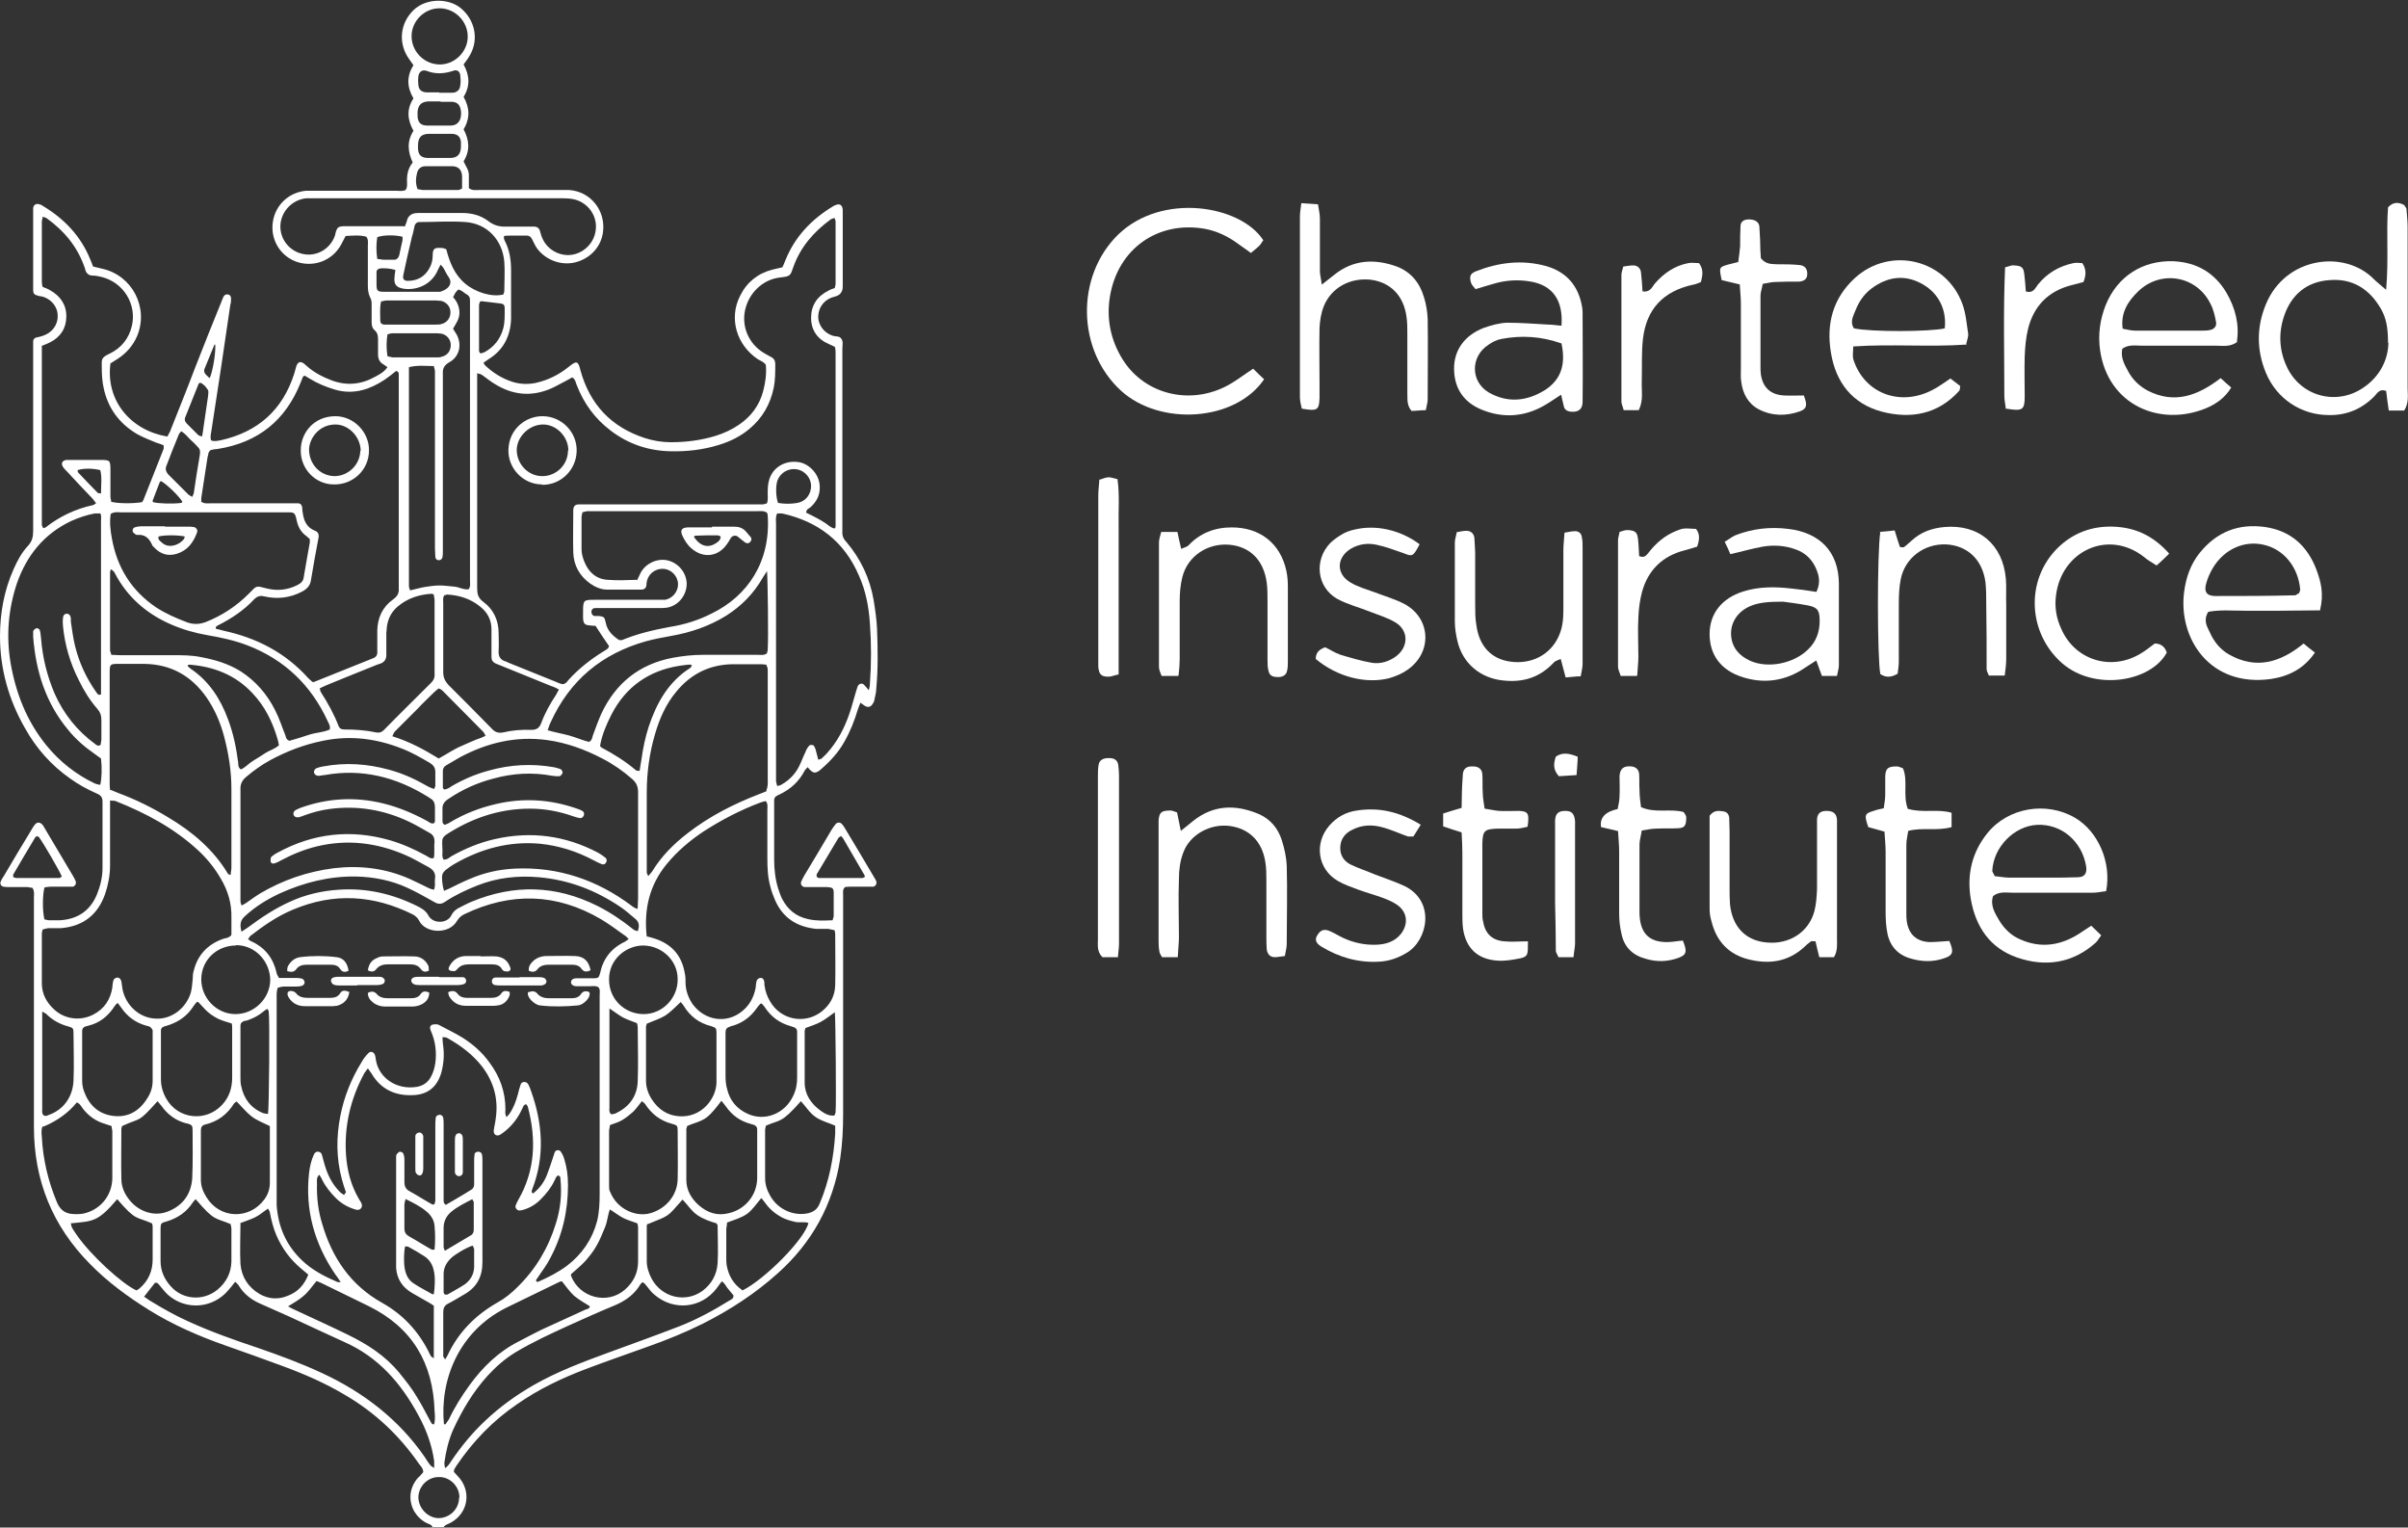 <?xml version="1.0" encoding="UTF-8"?><svg id="Layer_2" xmlns="http://www.w3.org/2000/svg" viewBox="0 0 63.89 40.52"><rect x="0" y="0" width="63.89" height="40.52" fill="#333333" stroke="none"/><defs><style>.cls-1{fill:#fff;stroke-width:0px;}</style></defs><g id="Layer_1-2"><path class="cls-1" d="m63.31,7.68c.07-.8,0-1.49.05-2.18.14-.15.28-.14.43-.06.02.04.05.06.06.1.01.16.03.32.03.48,0,1.42,0,2.84,0,4.27,0,.19.04.39-.09.6h-.41c-.03-.19-.05-.36-.07-.52-.18-.07-.24.07-.32.15-.33.33-.73.5-1.2.49-.74,0-1.39-.44-1.67-1.12-.25-.6-.25-1.22,0-1.82.52-1.26,2.09-1.46,2.87-.66.07.07.15.13.31.27Zm.05,1.41c0-.4-.05-.66-.19-.9-.3-.52-.75-.81-1.36-.76-.61.04-1.02.39-1.21.96-.15.45-.13.91.08,1.35.37.78,1.32,1.03,2.03.54.44-.3.65-.74.66-1.18Z"/><path class="cls-1" d="m33.52,6.37c-.04.05-.07.12-.12.16-.06.06-.13.11-.21.18-.13-.09-.24-.17-.35-.25-.26-.19-.55-.33-.87-.39-1.25-.22-2.31.53-2.52,1.79-.1.6.02,1.17.34,1.68.61.97,1.9,1.24,2.91.61.18-.11.35-.24.55-.37.11.11.2.2.29.28-.76,1.12-2.75,1.25-3.79.31-1.18-1.07-1.22-3.04-.08-4.15,1.16-1.12,3.23-.78,3.84.14Z"/><path class="cls-1" d="m55.48,24.55c.09.09.18.17.27.26-.06.08-.09.14-.14.19-.61.55-1.33.66-2.09.4-.72-.25-1.1-.81-1.23-1.55-.11-.65.03-1.24.44-1.75.55-.68,1.56-.85,2.32-.41.62.36.98,1.19.83,1.95-.11.01-.23.04-.35.04-.71,0-1.42,0-2.13,0-.17,0-.36-.04-.52.09-.08.25.05.45.16.64.14.23.33.42.59.52.49.21.97.16,1.43-.1.14-.08.26-.17.42-.27Zm-2.56-1.31c.12.01.26.04.39.04.36,0,.71,0,1.07,0,.25,0,.5,0,.75-.01.18,0,.25-.11.22-.29-.11-.67-.66-1.13-1.3-1.1-.61.03-1.16.59-1.19,1.22,0,.03.03.06.06.13Z"/><path class="cls-1" d="m59.36,9.07c-.19.14-.38.1-.55.1-.66,0-1.32,0-1.97,0-.17,0-.36-.04-.53.08-.05.22.05.41.15.59.12.23.3.4.52.52.72.37,1.34.13,1.94-.33.1.09.18.17.28.25-.17.28-.41.44-.67.55-1.22.5-2.6-.08-2.81-1.54-.06-.42,0-.82.15-1.2.31-.76.98-1.19,1.8-1.16.62.03,1.09.31,1.4.83.24.41.35.85.28,1.3Zm-3.04-.35c.12.02.22.05.32.05.6,0,1.2,0,1.8,0,.07,0,.14,0,.21-.02.1-.02.16-.1.15-.19-.03-.17-.07-.35-.15-.5-.37-.75-1.32-.91-1.92-.33-.27.26-.47.57-.41.99Z"/><path class="cls-1" d="m61.56,16.19c-.37,0-.7.01-1.04.01-.32,0-.64,0-.96,0-.33,0-.67-.03-.97.03-.14.23-.03.39.04.54.11.25.28.46.51.59.72.41,1.37.21,1.98-.29.1.08.19.16.3.24-.29.43-.7.63-1.16.7-1.63.23-2.47-1.08-2.31-2.31.05-.38.17-.73.41-1.03.45-.56,1.03-.79,1.74-.69.68.1,1.12.5,1.36,1.13.12.32.2.64.1,1.06Zm-.57-.44s.04-.08.04-.11c-.05-.59-.43-1.07-.97-1.19-.52-.12-1.05.12-1.35.62-.07.12-.13.25-.17.39-.07.23,0,.35.24.35.71,0,1.41,0,2.12-.02.02,0,.03-.02.08-.05Z"/><path class="cls-1" d="m52.18,9.14c-1.01.07-2-.02-3.01.05,0,.14-.02.24,0,.33.28.91,1.24,1.28,2.11.82.16-.08.3-.19.47-.3.09.07.18.14.26.2-.01.07-.01.11-.03.13-.56.62-1.28.75-2.05.55-.78-.21-1.22-.77-1.35-1.56-.13-.77.05-1.45.64-1.99.94-.85,2.42-.49,2.85.7.09.25.11.52.15.78.01.08-.03.17-.05.27Zm-.58-.44c.05-.48-.16-.91-.57-1.15-.44-.26-.88-.23-1.3.05-.23.15-.39.36-.49.61-.06.16-.17.32-.05.5.47.1,2.03.09,2.41,0Z"/><path class="cls-1" d="m48.2,15.69c.12-.27.05-.47-.04-.66-.11-.22-.28-.37-.5-.45-.29-.11-.59-.13-.89-.08-.28.05-.55.13-.86.2-.04-.1-.09-.21-.15-.33.11-.06.19-.13.28-.17.46-.18.93-.23,1.41-.17.84.1,1.33.61,1.34,1.44,0,.73,0,1.46,0,2.18,0,.08-.03.17-.05.28h-.4c-.05-.13-.09-.25-.15-.41-.16.1-.29.19-.42.27-.49.29-1.01.34-1.54.17-.57-.18-.87-.59-.87-1.14,0-.54.32-.95.89-1.13.41-.13.84-.13,1.27-.08.21.02.42.05.67.09Zm-.89.27c-.39,0-.66.02-.9.13-.32.15-.5.44-.48.76.02.33.22.55.51.68.48.21,1.15.07,1.53-.3.22-.21.31-.47.31-.76,0-.27-.05-.36-.31-.41-.26-.05-.52-.08-.66-.1Z"/><path class="cls-1" d="m34.53,5.39c.17.01.29.02.44.03.02.14.05.26.05.38,0,.46,0,.92,0,1.39,0,.1.03.19.05.36.14-.11.24-.19.33-.26.51-.41,1.08-.43,1.66-.22.37.14.61.43.72.81.06.19.09.38.1.58.01.71,0,1.42,0,2.13,0,.09-.03.17-.05.29-.14,0-.27.02-.38.02-.14-.17-.1-.34-.11-.5,0-.52,0-1.03,0-1.55,0-.14,0-.29-.02-.43-.07-.57-.42-.93-.95-1-.55-.06-1.05.21-1.25.71-.07.18-.1.38-.11.57-.01.5,0,1,0,1.49,0,.12,0,.25,0,.37-.01.32-.06.35-.47.28-.02-.09-.05-.2-.05-.3,0-1.6,0-3.2,0-4.8,0-.1.02-.21.04-.37Z"/><path class="cls-1" d="m41.43,8.64c.05-.68-.24-1.07-.81-1.17-.34-.06-.67-.04-1,.06-.15.04-.3.09-.47.14-.05-.06-.1-.11-.12-.17-.05-.17-.02-.24.12-.3.61-.24,1.23-.32,1.88-.14.55.16.86.54.95,1.1,0,.03.01.07.01.11,0,.8.01,1.6,0,2.39,0,.2-.12.28-.31.26-.1-.01-.17-.05-.19-.15-.02-.08-.04-.17-.07-.3-.16.1-.28.19-.42.27-.54.32-1.11.36-1.68.13-.47-.19-.73-.55-.74-1.07-.01-.5.27-.9.78-1.1.2-.07.41-.13.62-.14.37,0,.74.03,1.11.05.1,0,.2.02.34.03Zm0,.47c-.54-.19-1.06-.22-1.59-.12-.12.02-.24.08-.34.15-.49.31-.49.98,0,1.27.49.28.99.24,1.47-.05.45-.28.58-.69.46-1.25Z"/><path class="cls-1" d="m48.68,25.39h-.41c-.04-.15-.07-.29-.1-.42-.05,0-.1-.01-.12,0-.07.05-.14.11-.2.17-.43.38-.92.44-1.45.31-.53-.13-.86-.48-.99-1.01-.03-.1-.05-.21-.05-.32,0-.83,0-1.67,0-2.48.1-.14.22-.14.35-.12.1.01.16.07.17.17,0,.12.01.25.01.37,0,.5,0,.99,0,1.49,0,.14,0,.28.01.43.06.6.41.97.97,1.02.6.06,1.12-.27,1.27-.83.05-.19.06-.39.07-.58,0-.5,0-.99,0-1.49,0-.12,0-.25,0-.37.01-.15.09-.22.25-.22.18,0,.27.07.28.24,0,.09,0,.18,0,.27,0,.96,0,1.92,0,2.88,0,.16.02.32-.08.49Z"/><path class="cls-1" d="m49.86,14.11c.14-.01.26-.02.41-.04.05.16.09.3.14.44.04,0,.09.02.11,0,.07-.05.13-.11.2-.17.25-.23.54-.33.87-.36.91-.08,1.55.46,1.63,1.37.02.23,0,.46.01.69,0,.48,0,.96,0,1.44,0,.14-.02.28-.04.44h-.42c-.03-.07-.06-.12-.06-.17,0-.57,0-1.14-.01-1.71,0-.2,0-.39-.02-.59-.08-.61-.48-.98-1.05-1.01-.58-.02-1.09.36-1.2.93-.04.21-.05.42-.05.64,0,.52,0,1.03,0,1.55,0,.1-.02.21-.03.31-.17.1-.31.11-.46.01-.08-.39-.09-3.16,0-3.78Z"/><path class="cls-1" d="m31.25,25.39h-.42c-.03-.06-.07-.11-.07-.16-.02-.1-.02-.21-.02-.32,0-.96,0-1.92,0-2.88,0-.09,0-.18,0-.27.02-.21.07-.26.32-.26.05,0,.1.03.17.05.03.14.06.29.1.49.13-.1.22-.18.31-.25.54-.44,1.13-.46,1.75-.2.31.13.52.38.62.7.07.22.12.45.13.67.02.69,0,1.38,0,2.08,0,.1-.03.2-.05.32-.1.01-.19.03-.27.03-.12,0-.19-.08-.21-.2-.01-.12-.01-.25-.01-.37,0-.48,0-.96,0-1.44,0-.18,0-.36-.03-.53-.09-.54-.43-.87-.94-.94-.52-.07-1.07.23-1.24.72-.08.21-.11.45-.11.68-.02.51,0,1.03,0,1.54,0,.16-.02.31-.03.53Z"/><path class="cls-1" d="m38.64,14.12c.1-.02.18-.04.27-.04.12,0,.2.08.21.2.01.12.01.25.02.37,0,.46,0,.93,0,1.39,0,.18,0,.36.03.53.07.56.39.91.9.98.56.08,1.06-.18,1.28-.66.1-.21.13-.44.13-.68,0-.53,0-1.07,0-1.6,0-.16.02-.31.03-.48.12-.02.2-.04.28-.04.1,0,.17.06.18.16.02.09.02.18.02.26,0,1.03,0,2.06,0,3.1,0,.1-.03.21-.05.33-.13,0-.25.02-.4.03-.04-.16-.08-.31-.13-.49-.07.03-.14.05-.18.09-.37.4-.82.54-1.35.48-.6-.06-1.07-.45-1.21-1.04-.04-.17-.07-.35-.07-.53,0-.69,0-1.39,0-2.08,0-.09.03-.17.05-.27Z"/><path class="cls-1" d="m31.25,17.93h-.43c-.03-.08-.07-.16-.07-.24,0-1.1,0-2.2,0-3.3,0-.08.03-.17.06-.28h.43c.03.15.06.28.1.45.08-.04.15-.05.19-.09.31-.33.7-.48,1.15-.48.75,0,1.29.42,1.45,1.15.03.14.04.28.04.42,0,.66,0,1.31,0,1.97,0,.09,0,.18-.02.26-.02.12-.12.17-.24.17-.11,0-.22-.02-.25-.15-.03-.1-.03-.21-.03-.32,0-.52,0-1.03,0-1.55,0-.16,0-.32-.02-.48-.08-.6-.44-.96-.99-1.01-.58-.05-1.11.3-1.25.86-.05.2-.07.42-.07.63,0,.51,0,1.03,0,1.55,0,.12-.01.24-.03.43Z"/><path class="cls-1" d="m37.7,21.87c-.09.14-.15.24-.2.32-.07,0-.11,0-.14,0-.23-.08-.46-.19-.7-.25-.26-.07-.53-.06-.78.07-.19.09-.31.24-.32.46-.01.22.1.38.29.47.21.1.43.17.64.26.26.1.54.19.79.31.81.41.6,1.43.05,1.76-.23.14-.48.23-.75.24-.55.03-1.06-.12-1.52-.4-.15-.09-.18-.19-.11-.3.09-.15.19-.18.36-.1.11.05.22.12.33.17.28.13.57.19.88.18.25-.01.49-.08.66-.3.19-.26.16-.56-.1-.75-.11-.08-.25-.14-.38-.19-.22-.08-.44-.14-.66-.22-.18-.07-.37-.13-.54-.23-.54-.31-.64-1-.23-1.47.19-.22.44-.36.73-.4.59-.09,1.13.03,1.7.38Z"/><path class="cls-1" d="m37.67,14.43c-.18.34-.19.34-.44.24-.23-.08-.47-.17-.71-.22-.23-.05-.46-.02-.67.1-.39.23-.41.67-.02.9.2.12.42.18.64.26.26.1.54.18.79.31.71.38.75,1.29.08,1.75-.14.1-.31.17-.48.22-.63.16-1.39-.04-1.95-.51,0-.16.08-.25.25-.31.13.06.26.15.41.2.27.08.54.16.82.21.23.04.46-.03.65-.17.33-.25.34-.67,0-.89-.21-.13-.45-.2-.68-.29-.3-.12-.62-.2-.89-.35-.53-.31-.61-1.02-.18-1.47.1-.1.22-.18.34-.25.09-.05.2-.09.3-.11.56-.14,1.22,0,1.74.39Z"/><path class="cls-1" d="m57.54,14.7c-.13.13-.22.21-.32.3-.14-.09-.25-.15-.34-.23-.95-.74-2.19-.15-2.33,1.03-.04.31.01.6.14.88.36.83,1.32,1.13,2.1.66.14-.08.26-.18.38-.27.17,0,.27.09.32.24-.42.78-1.92,1.03-2.78.28-.9-.79-.98-2.18-.13-3.04.41-.41.92-.6,1.49-.58.55.02,1.03.21,1.48.71Z"/><path class="cls-1" d="m50.64,21.46c.39.11.77-.01,1.14.1v.38c-.39.11-.77,0-1.15.1-.02.13-.05.25-.05.37,0,.6,0,1.21,0,1.81,0,.07,0,.14.01.21.05.35.25.54.6.56.17,0,.35-.02.53-.03.13.3.1.39-.17.47-.28.09-.56.08-.84,0-.34-.09-.56-.32-.63-.66-.04-.19-.05-.39-.05-.58,0-.53,0-1.07,0-1.6,0-.17-.02-.35-.03-.53-.16-.05-.3-.08-.43-.12-.11-.32-.1-.36.14-.43.08-.03.17-.05.27-.07.02-.13.04-.25.04-.37,0-.16,0-.32,0-.48.01-.21.07-.26.31-.26.05,0,.1.03.16.05.14.33-.01.71.13,1.08Z"/><path class="cls-1" d="m42.95,22.05c-.2-.05-.34-.08-.47-.11q-.06-.37.44-.48c.02-.11.05-.22.05-.34.01-.18,0-.35,0-.53.01-.2.11-.28.31-.26.12.01.2.08.21.2.01.14,0,.28.01.42,0,.16.02.31.04.46.38.17.77.03,1.13.13.03.05.07.09.07.14,0,.22-.04.28-.21.29-.19.01-.39,0-.59.01-.12,0-.24.03-.38.05-.02.14-.06.26-.06.37,0,.59,0,1.17,0,1.76,0,.07,0,.14.01.21.05.42.28.62.72.62.14,0,.28-.03.42-.04.12.29.1.38-.12.46-.28.1-.56.11-.84.03-.36-.09-.6-.31-.67-.68-.04-.17-.06-.35-.06-.53,0-.55,0-1.1,0-1.65,0-.17-.02-.35-.03-.55Z"/><path class="cls-1" d="m40.54,24.99c0,.34,0,.38-.2.43-.21.04-.42.08-.63.06-.51-.04-.81-.33-.89-.83-.02-.14-.02-.28-.02-.42,0-.53,0-1.06,0-1.6,0-.18-.01-.35-.02-.55-.17-.05-.31-.1-.49-.16v-.34c.16-.05.31-.1.49-.15,0-.29.01-.57.03-.85,0-.18.09-.26.27-.25.15,0,.24.07.25.21.01.16,0,.32.01.48,0,.14.03.27.05.43.14.02.26.05.38.06.18.01.35,0,.53,0,.25.01.28.07.23.42-.09.02-.19.05-.3.05-.16,0-.32,0-.48,0-.36.01-.41.05-.42.39,0,.62,0,1.24,0,1.86,0,.07,0,.14.02.21.05.32.24.51.57.53.19.02.38,0,.62,0Z"/><path class="cls-1" d="m46.14,7.54c-.2-.05-.33-.08-.46-.11-.07-.34-.07-.34.16-.41.08-.02.17-.04.28-.07.02-.15.04-.29.05-.42,0-.18,0-.36.01-.53,0-.13.1-.18.22-.18.16,0,.26.06.28.18.01.12.01.25.02.37,0,.18.01.35.02.48.14.17.29.15.43.16.2,0,.39,0,.59.02.15.01.22.11.21.25,0,.13-.1.18-.21.19-.21,0-.43,0-.64.01-.1,0-.2.03-.33.05-.02.12-.06.22-.06.32,0,.62,0,1.24,0,1.87,0,.07,0,.14.01.21.05.35.26.54.61.56.17.01.35,0,.53,0,.1.26.08.35-.1.42-.37.13-.74.13-1.09-.05-.29-.15-.43-.42-.47-.73-.02-.12-.01-.25-.01-.37,0-.57,0-1.14,0-1.71,0-.16-.02-.31-.03-.51Z"/><path class="cls-1" d="m53.22,10.85c-.01-.11-.04-.23-.04-.35,0-1.13-.03-2.27.02-3.41.1-.02.16-.06.23-.05.21.01.26.05.28.24.02.15.03.31.04.45.2.06.25-.09.32-.18.24-.3.56-.49.94-.57.08-.02.17,0,.24,0,.11.17.1.32.03.5-.1.03-.22.06-.34.09-.6.16-.98.55-1.13,1.15-.06.24-.08.49-.09.74-.01.35,0,.71,0,1.06,0,.36-.06.39-.49.32Z"/><path class="cls-1" d="m43.43,17.93h-.43c-.02-.08-.07-.16-.07-.25,0-1.12,0-2.23,0-3.35,0-.07.03-.14.04-.22.07-.02.14-.05.21-.05.21.01.26.06.28.24.02.15.02.31.03.45.14.06.19-.02.25-.09.2-.26.44-.46.74-.58.18-.07.18-.07.52-.05.11.14.09.29.03.47-.1.03-.22.07-.34.1-.58.15-.96.52-1.12,1.09-.06.22-.09.45-.1.68-.02.35,0,.71,0,1.06,0,.14-.02.28-.03.48Z"/><path class="cls-1" d="m45.08,6.98c.13.18.09.33.05.5-.07.03-.14.06-.2.07-.8.17-1.25.65-1.34,1.45-.04.37-.02.75-.03,1.12-.01.24.05.5-.08.76h-.4c-.02-.09-.06-.16-.06-.23,0-1.12,0-2.24,0-3.36,0-.07.03-.13.05-.22.09-.01.18-.03.26-.03.12,0,.2.08.21.19.02.17.03.34.04.5.2.03.25-.11.32-.2.24-.28.53-.48.89-.55.1-.02.2,0,.29,0Z"/><path class="cls-1" d="m29.65,25.39h-.4c-.15-.15-.12-.32-.12-.47,0-1.01,0-2.03,0-3.04,0-.43,0-.85,0-1.28,0-.11,0-.21.02-.32.02-.12.13-.18.29-.17.12,0,.21.05.23.18.01.09.02.18.02.27,0,1.49,0,2.98,0,4.48,0,.1-.02.21-.03.36Z"/><path class="cls-1" d="m29.16,12.73c.1-.03.18-.07.26-.07.06,0,.13.03.23.05.06.43.02.85.03,1.27,0,.44,0,.89,0,1.33,0,.43,0,.85,0,1.28,0,.42,0,.85,0,1.3-.11.02-.19.06-.27.06-.19,0-.25-.06-.27-.26,0-.09,0-.18,0-.27,0-1.42,0-2.84,0-4.27,0-.14.02-.28.03-.44Z"/><path class="cls-1" d="m41.76,25.39h-.41c-.03-.07-.06-.11-.07-.16,0-.43-.01-.85-.02-1.28,0-.64,0-1.28,0-1.92,0-.09,0-.18,0-.27.01-.18.09-.25.27-.25.17,0,.24.07.26.27,0,.05,0,.11,0,.16,0,1.03,0,2.06,0,3.09,0,.1-.03.21-.04.36Z"/><path class="cls-1" d="m41.86,20.07c0,.16-.02.31-.03.49-.18.01-.34.02-.47.03-.16-.18-.14-.34-.08-.52.16-.11.33-.1.57,0Z"/><path class="cls-1" d="m11.48,40.52c-.02-.08-.1-.09-.16-.12-.14-.07-.25-.18-.33-.31-.16-.29-.13-.63.1-.89.03-.03.06-.05.08-.08.02-.02.04-.05.06-.07,0-.1-.07-.16-.12-.23-.52-.75-1.17-1.36-1.96-1.82-.52-.31-1.07-.55-1.64-.76-.51-.19-1.02-.37-1.53-.55-.71-.25-1.4-.55-2.04-.95-.56-.35-1.09-.74-1.55-1.21-1-1.01-1.49-2.22-1.49-3.64,0-1.04,0-2.07,0-3.11,0-.99,0-1.98,0-2.97,0-.08.02-.17-.04-.26-.04,0-.09-.02-.15-.02-.15,0-.31,0-.46,0-.05,0-.11,0-.16-.01-.06-.01-.1-.08-.07-.14.02-.05.05-.1.08-.14.24-.41.48-.81.73-1.22.03-.05.05-.09.09-.14.06-.08.14-.08.21,0,.02.02.03.05.05.08.25.43.51.85.76,1.28.03.05.05.09.07.14.02.06-.02.13-.08.14-.05,0-.09,0-.14,0-.15,0-.29,0-.44,0-.06,0-.12.01-.17.02-.05.18-.06.62,0,.85.04,0,.08.02.12.02.1,0,.2,0,.3,0,.46-.03.79-.25.97-.68.09-.22.15-.46.15-.7,0-.59,0-1.18,0-1.77,0-.11-.05-.17-.15-.21-.25-.11-.49-.24-.71-.4-.5-.35-.9-.8-1.2-1.34C.23,18.56,0,17.74,0,16.88c0-.62.11-1.22.36-1.78.1-.23.22-.45.39-.63.1-.11.13-.23.13-.38,0-1.59,0-3.19,0-4.78,0-.09,0-.17,0-.26,0-.05.04-.09.09-.1.05-.01.11-.02.16-.04.25-.08.41-.29.4-.54,0-.24-.18-.45-.43-.51-.02,0-.05,0-.07-.01-.12-.03-.15-.05-.15-.17,0-.7,0-1.41,0-2.11,0-.02,0-.03,0-.05.01-.09.08-.13.17-.1.04.01.07.03.1.05.56.34.99.79,1.24,1.4.03.06.05.13.08.2.08.02.17.04.25.06.79.18,1.23,1.03.92,1.78-.11.26-.29.46-.52.61-.06.04-.13.08-.19.12-.13,1,.55,1.78,1.51,1.94.02-.04.05-.09.07-.13.23-.58.46-1.15.68-1.73.22-.56.44-1.12.67-1.68.02-.06.05-.12.07-.17.02-.04.06-.07.12-.06.05.01.08.05.08.1,0,.06,0,.12-.02.18-.08.54-.16,1.09-.24,1.63-.09.57-.17,1.13-.26,1.7-.01.08-.04.16-.01.26.09.04.17.01.25,0,.99-.22,1.65-.8,1.96-1.78.02-.06.03-.12.05-.18.04-.12.11-.15.21-.07.02.02.05.04.07.06.19.17.42.29.66.38.4.15.79.11,1.16-.1.11-.06.23-.12.32-.25-.04-.03-.07-.05-.1-.07-.11-.06-.15-.15-.15-.27,0-.13,0-.26,0-.39,0-.1-.01-.18-.09-.25-.07-.06-.08-.14-.08-.23,0-.15,0-.29,0-.44,0-.07,0-.14-.04-.2-.05-.1-.06-.21-.06-.32,0-.35,0-.7,0-1.05,0-.08.02-.16-.04-.24-.17-.05-.35-.03-.55-.02-.04.08-.08.15-.12.23-.24.44-.76.62-1.22.44-.42-.17-.66-.6-.59-1.05.07-.45.43-.78.88-.82.08,0,.15,0,.23,0,.72,0,1.44,0,2.16,0,.08,0,.17.02.25-.02.05-.06.04-.14.04-.2-.01-.19.02-.37.15-.53-.13-.28-.16-.56.02-.84-.16-.29-.19-.57,0-.86-.17-.29-.19-.58,0-.88-.04-.06-.08-.11-.12-.17-.29-.41-.24-.94.12-1.29.34-.33.94-.32,1.26-.05.37.31.48.82.24,1.24-.05.09-.11.17-.17.25.16.29.18.57,0,.86.16.28.18.56,0,.86.15.28.18.56,0,.85.05.12.14.22.14.36,0,.12,0,.24,0,.35.09.07.18.05.26.05.71,0,1.43,0,2.14,0,.09,0,.17,0,.26,0,.57.04.97.54.9,1.11-.05.4-.34.71-.74.81-.37.09-.78-.06-1.01-.37-.05-.07-.09-.16-.13-.24-.03-.06-.07-.1-.14-.1-.15,0-.31,0-.46,0-.05,0-.09,0-.15.01,0,.05,0,.09.02.12.13.25.17.51.17.79,0,.36,0,.73,0,1.09,0,.07,0,.14,0,.21-.02.46-.21.82-.6,1.06-.04.03-.09.06-.13.09.01.03.02.05.04.07.21.2.45.35.73.44.2.06.39.07.6.03.33-.07.63-.22.89-.43.21-.17.25-.16.31.09.25.91.82,1.51,1.71,1.8.22.07.45.11.69.11.4,0,.8-.05,1.19-.17.22-.07.42-.16.61-.29.33-.22.55-.52.65-.9.06-.23.09-.45.07-.69-.05-.08-.14-.11-.21-.15-.57-.38-.78-1.09-.47-1.69.18-.36.47-.59.86-.69.08-.02.17-.04.26-.06.03-.06.05-.12.08-.19.25-.62.69-1.08,1.25-1.42.03-.02.05-.03.08-.04.11-.05.18,0,.19.12,0,.04,0,.08,0,.12,0,.63,0,1.27,0,1.9,0,0,0,.02,0,.02q0,.22-.22.27c-.25.06-.42.26-.43.51-.01.24.16.46.4.53.07.02.16,0,.21.07.06.08.03.18.03.27,0,1.57,0,3.14,0,4.72,0,.04,0,.08,0,.12-.01.12.03.21.11.29.38.45.62.96.72,1.54.04.25.08.51.09.76.02.53.03,1.05-.02,1.58,0,.1-.03.2-.05.3,0,.04-.03.09-.06.13-.04.06-.11.08-.18.04-.04-.02-.07-.05-.13-.09-.03.07-.05.12-.07.18-.09.3-.2.58-.36.86-.15.27-.36.5-.6.71-.02.02-.05.04-.07.06-.1.06-.14.06-.23-.02-.02-.02-.04-.04-.07-.08-.03.03-.06.06-.08.09-.15.29-.37.49-.66.63-.03.01-.06.03-.08.04-.04.02-.07.06-.07.11,0,.05,0,.09,0,.14,0,.48,0,.96,0,1.44,0,.26.03.53.11.78.03.09.06.18.1.26.15.29.37.47.69.54.21.05.43.04.65.03.01-.05.03-.08.03-.12,0-.2,0-.4,0-.6,0-.13-.03-.15-.17-.16-.15,0-.29,0-.44,0-.05,0-.11,0-.16,0-.08-.01-.12-.08-.09-.15.02-.05.05-.1.07-.14.25-.41.49-.82.74-1.24.03-.05.07-.1.11-.15.04-.04.11-.04.15,0,.03.03.05.06.07.09.27.45.54.9.81,1.36.02.03.03.05.04.08.02.06-.02.13-.08.14-.05,0-.09,0-.14,0-.15,0-.29,0-.44,0-.06,0-.12,0-.17.01-.07.07-.05.14-.05.21,0,.33,0,.65,0,.98,0,1.61,0,3.22,0,4.83,0,.4-.02.8-.08,1.2-.19,1.21-.75,2.22-1.66,3.03-.59.53-1.25.96-1.96,1.32-.48.24-.97.44-1.48.62-.55.2-1.11.39-1.66.6-.63.24-1.24.53-1.8.92-.65.44-1.18.99-1.62,1.64-.02.03-.04.07-.06.1,0,.01,0,.03-.01.06.03.03.06.07.1.11.38.39.29.98-.18,1.24-.07.04-.15.05-.19.12h-.33Zm-2.33-8.86s.02-.02.03-.03c-.04-.12-.08-.23-.11-.35-.15-.56-.15-1.12-.04-1.68.1-.51.29-.98.56-1.42.05-.09.11-.17.18-.24.06-.07.15-.04.18.05.01.04.02.08.02.11.07.48.54.82,1.09.73.17-.03.3-.12.38-.28.06-.11.09-.23.11-.35.04-.3,0-.59-.12-.86-.02-.05-.04-.11.02-.15.03-.02.09-.02.13-.02.04,0,.07.02.11.04.2.11.4.2.59.32.28.18.52.39.71.66.27.36.42.77.42,1.23,0,.06-.02.13.03.21.04-.04.06-.06.08-.09.11-.16.17-.33.22-.51.02-.08.04-.17.07-.25.01-.05.05-.08.1-.08.05,0,.09.03.11.07.03.06.05.11.07.17.31.87.37,1.74.03,2.61-.01.03-.03.07.02.11.17-.13.29-.29.37-.49.06-.15.11-.31.16-.46.02-.05.03-.1.05-.15.03-.06.12-.07.16-.01.04.06.07.12.09.19.07.22.1.45.1.69,0,.7-.15,1.35-.48,1.96-.09.18-.22.34-.33.51-.02.03-.06.06-.02.1.01,0,.03,0,.04,0,.27-.12.53-.25.77-.43.39-.3.66-.69.79-1.17.06-.24.07-.49.07-.74,0-1.48,0-2.96,0-4.44,0-.27,0-.54,0-.81,0-.08.02-.16-.03-.22-.07-.05-.15-.03-.22-.03-.12,0-.25,0-.37,0-.08,0-.14-.05-.14-.1,0-.06.04-.11.15-.11.15,0,.31,0,.46,0,.11,0,.13-.02.16-.13.08-.39.3-.67.66-.84.03-.02.06-.04.1-.07-.04-.04-.07-.08-.11-.1-.21-.15-.41-.3-.63-.43-1.18-.69-2.39-.72-3.62-.13-.08.04-.14.09-.19.17-.21.38-.85.34-1.01,0-.04-.07-.09-.12-.16-.16-1.04-.52-2.1-.59-3.19-.13-.41.17-.77.42-1.12.69-.03.02-.04.06-.07.09.04.03.06.05.09.06.37.17.58.45.67.84,0,.04.04.08.06.13.14,0,.27,0,.4,0,.07,0,.14,0,.21.02.03,0,.06.05.07.08.01.05-.02.09-.07.11-.04.01-.09.02-.14.02-.12,0-.23,0-.35,0-.05,0-.1.02-.15.03-.04.11-.03.21-.03.31,0,1.73,0,3.47,0,5.2,0,.09,0,.17,0,.26.04.57.25,1.06.67,1.46.27.26.6.43.95.58.02,0,.04,0,.08,0-.05-.07-.09-.14-.14-.2-.56-.82-.81-1.72-.7-2.7.02-.17.06-.34.13-.49.02-.04.06-.08.11-.07.05,0,.09.04.1.08.02.07.04.15.06.22.08.29.2.55.42.77.03.03.07.05.11.08Zm7.01-14.52c-.13-.19-.24-.35-.36-.54-.03,0-.09,0-.15-.01-.14-.01-.17-.05-.18-.19,0-.06,0-.12,0-.19,0-.29.02-.3.3-.3.56,0,1.11,0,1.67,0,.07,0,.14,0,.21,0,.2-.04.34-.22.34-.41,0-.21-.17-.39-.37-.41-.2-.02-.39.1-.45.3-.01.04-.02.09-.02.14-.01.07-.06.11-.13.11-.02,0-.03,0-.05,0-.29,0-.57,0-.86,0-.17,0-.32-.07-.45-.16-.28-.2-.44-.48-.45-.83-.01-.36,0-.73,0-1.09,0-.02,0-.03,0-.05.01-.08.05-.13.14-.13.08,0,.17,0,.26,0,1.46,0,2.93,0,4.39,0,.08,0,.16,0,.23,0,.04,0,.09-.02.12-.03.04-.12.01-.23.02-.33,0-.1.01-.2.04-.3.1-.33.43-.52.79-.46.26.04.56.32.55.68,0,.21-.09.37-.24.51-.04.04-.12.05-.12.15.08.04.17.08.26.13.08.04.16.09.24.14.08.05.15.13.25.15.02-.02.03-.03.03-.05,0-1.53,0-3.06,0-4.6,0-.05,0-.11-.02-.17-.05-.02-.1-.05-.15-.07-.31-.13-.48-.37-.48-.7,0-.33.16-.57.46-.72.05-.03.11-.05.17-.07,0-.04.02-.07.02-.1,0-.56,0-1.11,0-1.67,0-.03-.02-.05-.03-.09-.04.02-.07.02-.1.04-.45.33-.8.73-.99,1.26-.08.23-.07.25-.35.28-.46.05-.83.41-.93.86-.1.45.1.91.51,1.15.05.03.11.06.16.09.09.04.13.1.13.2,0,.21,0,.42-.04.62-.09.44-.3.81-.65,1.1-.24.2-.51.33-.8.42-.42.13-.85.18-1.28.17-.59-.01-1.13-.19-1.6-.55-.42-.32-.71-.72-.9-1.21-.03-.07-.03-.15-.12-.2-.05.03-.1.06-.16.09-.14.07-.27.15-.41.21-.52.22-1.01.17-1.49-.13-.12-.07-.22-.16-.34-.24-.03-.02-.06-.02-.12-.04,0,.1,0,.18,0,.25,0,.38,0,.76,0,1.14,0,1.43,0,2.86,0,4.3,0,.16.02.27.17.38.27.2.4.49.4.83,0,.15.01.31,0,.46-.01.16.05.25.2.29.01,0,.03.01.04.02.43.17.86.35,1.29.52.04.02.09.04.13.05.05.02.09,0,.13-.03.02-.02.04-.04.06-.07.27-.3.59-.55.93-.76.04-.02.08-.05.12-.08Zm-4.63,17.51c-.07-.05-.13-.09-.19-.12-.14-.08-.28-.16-.42-.24-.25-.15-.39-.37-.41-.66,0-.08,0-.15,0-.23,0-.85,0-1.7,0-2.55,0-.05,0-.11,0-.16,0-.03,0-.06.03-.09.02-.02.05-.05.07-.05.03,0,.08.02.09.05.02.05.03.1.03.16,0,.2,0,.4,0,.6,0,.11.04.19.14.24.2.11.4.24.6.35.01,0,.03,0,.05,0,.04-.07.03-.14.03-.22,0-.62,0-1.24,0-1.86,0-.07,0-.14.01-.21,0-.05.04-.08.1-.09.05,0,.09.03.1.08.01.06.01.12.01.18,0,.31,0,.62,0,.93,0,.35,0,.7,0,1.05,0,.05-.01.11.06.15.22-.13.45-.26.67-.4.06-.03.08-.09.08-.15,0-.2,0-.4,0-.6,0-.06,0-.12.01-.18,0-.05.04-.08.1-.08.05,0,.09.03.1.08.01.06.01.12.01.18,0,.89,0,1.78,0,2.67,0,.39-.15.67-.49.86-.14.08-.28.17-.42.24-.1.05-.13.12-.13.23,0,.39,0,.77,0,1.16,0,.02.02.05.05.09.03-.05.06-.09.07-.12.29-.61.74-1.06,1.32-1.39.2-.11.37-.25.53-.41.49-.48.82-1.04,1.02-1.69.12-.38.16-.77.12-1.17,0-.04,0-.08-.06-.1-.06.02-.07.09-.1.14-.09.19-.22.35-.37.5-.13.13-.28.22-.45.27-.04.01-.07.02-.11.02-.06,0-.12-.07-.1-.13.02-.05.04-.1.07-.15.45-.78.48-1.6.26-2.45,0-.03-.03-.06-.05-.09-.08.02-.08.08-.11.13-.1.22-.24.41-.43.57-.05.04-.1.08-.15.11-.09.05-.18,0-.17-.11.01-.1.04-.2.05-.3.08-.52-.04-.98-.36-1.4-.25-.32-.57-.56-.93-.76-.03-.02-.07-.01-.12-.02,0,.09.01.17.02.25.03.23.01.46-.05.69-.11.38-.36.59-.76.6-.47.02-.85-.16-1.09-.57-.03-.04-.06-.08-.1-.14-.04.06-.08.1-.1.14-.36.67-.53,1.39-.48,2.15.03.42.13.81.34,1.17.02.03.03.05.05.08,0,.01.02.03.02.04.02.05.02.09-.01.13-.03.04-.08.05-.13.04-.21-.06-.39-.16-.54-.31-.14-.14-.27-.3-.36-.48-.02-.05-.05-.09-.08-.14-.08.08-.06.16-.06.23-.01.37.03.73.14,1.08.26.89.75,1.62,1.59,2.09.54.3.95.74,1.23,1.29.02.04.04.09.06.12.01.02.04.03.08.06v-1.39Zm-3.44-24.69s-.04.02-.05.03c-.02.05-.04.1-.06.15-.4,1.01-1.13,1.6-2.21,1.77-.05,0-.09.01-.14.02-.05,0-.08.04-.1.09,0,.03-.01.06-.02.09-.06.37-.11.73-.17,1.1,0,.04,0,.07,0,.1.09.06.18.04.26.04.69,0,1.38,0,2.07,0,.08,0,.16,0,.23,0,.07,0,.11.04.12.12,0,.04,0,.08.01.12.03.22.1.4.33.49.08.03.11.1.09.19-.07.37-.14.75-.2,1.12-.02.14-.1.23-.23.3-.32.17-.66.21-1.01.13-.11-.03-.19,0-.27.08-.27.29-.6.51-.96.69-.03.02-.07.03-.05.09.06.01.13.03.2.05.88.19,1.64.58,2.25,1.26.04.04.08.07.11.1.02,0,.03,0,.04,0,.52-.21,1.05-.42,1.57-.63.08-.03.12-.09.11-.18,0-.19,0-.37,0-.56.01-.34.14-.62.42-.82.11-.08.16-.16.15-.29,0-.03,0-.06,0-.09,0-1.8,0-3.59,0-5.39,0-.06,0-.12,0-.19,0-.04,0-.08-.07-.1-.05.04-.1.08-.15.12-.19.15-.4.27-.62.35-.29.1-.58.11-.87.02-.23-.07-.45-.16-.66-.29-.05-.03-.1-.06-.15-.09ZM1.13,24.66s-.02.07-.02.1c0,.44,0,.88,0,1.32,0,.28.12.51.33.7.28.26.7.31,1.04.13.29-.15.45-.4.5-.71,0-.05.01-.11.02-.16.01-.07.05-.1.11-.11.05,0,.09.03.11.1.01.07.02.14.03.21.09.44.46.77.89.78.41.02.79-.27.92-.68.03-.11.04-.23.05-.34.01-.08,0-.17.03-.25.1-.41.36-.69.76-.84.08-.03.17-.02.24-.11,0-.14,0-.3,0-.45.01-.38-.09-.72-.28-1.04-.16-.28-.37-.54-.61-.76-.64-.59-1.38-.98-2.18-1.3-.04-.02-.09,0-.15-.02,0,.1,0,.18,0,.27,0,.49,0,.98,0,1.46,0,.26-.05.51-.13.75-.19.55-.58.86-1.17.91-.11,0-.22,0-.32,0-.05,0-.1.02-.15.03Zm16.04.18c.08.02.15.04.21.06.45.15.71.45.79.92.02.09.02.18.02.28.01.2.08.38.19.54.32.43.88.52,1.29.2.21-.16.33-.38.38-.64,0-.05.01-.11.02-.16.01-.06.06-.1.11-.1.06,0,.09.04.1.11,0,.04,0,.08.01.12.02.14.07.27.14.39.28.49.91.62,1.36.28.23-.18.36-.41.37-.7.01-.46,0-.91,0-1.37,0-.03-.01-.06-.02-.1-.05,0-.1-.02-.16-.03-.11,0-.22,0-.32,0-.5-.05-.88-.28-1.09-.75-.05-.12-.1-.24-.13-.37-.07-.25-.08-.5-.08-.76,0-.43,0-.85,0-1.28,0-.07.02-.15-.04-.23-.05.01-.1.02-.15.04-.53.2-1.03.46-1.51.77-.36.24-.69.52-.97.86-.46.56-.61,1.2-.53,1.93Zm-5.66-1.23c.05-.1.02-.2.03-.29.03-.16-.05-.26-.19-.33-.21-.11-.4-.23-.62-.32-.75-.32-1.52-.41-2.32-.22-.33.08-.65.21-.95.37-.05.03-.11.06-.17.08-.05.02-.1,0-.11-.05,0-.03,0-.09.01-.11.05-.05.11-.09.17-.12.95-.52,1.95-.63,2.99-.33.34.1.65.24.96.41.06.03.11.09.2.06.03-.14,0-.29.02-.43,0-.1-.03-.18-.12-.23-.18-.1-.36-.21-.55-.3-.67-.32-1.38-.44-2.12-.34-.23.03-.45.09-.67.17-.05.02-.1.04-.15.05-.06.01-.12-.02-.13-.07-.02-.05.01-.09.05-.12.04-.02.08-.04.13-.06.72-.26,1.45-.3,2.19-.12.41.1.79.26,1.16.46.06.03.11.09.19.07,0-.01.03-.03.03-.04,0-.13,0-.26,0-.39,0-.1-.03-.18-.12-.23-.02-.01-.04-.03-.06-.04-.85-.53-1.76-.76-2.75-.58-.05,0-.11.02-.16.02-.06,0-.11-.04-.12-.09,0-.05.02-.1.09-.12.05-.02.1-.03.16-.04.59-.11,1.17-.07,1.75.09.37.1.71.26,1.04.45.04.02.09.04.15.06.01-.04.03-.06.03-.08,0-.12,0-.25,0-.37,0-.12-.05-.18-.14-.24-.24-.14-.48-.28-.74-.38-.68-.27-1.38-.36-2.1-.21-.5.1-.97.28-1.41.52-.22.12-.43.27-.63.44-.11.09-.16.2-.15.34,0,.82,0,1.64,0,2.46,0,.16,0,.33,0,.49,0,.04.01.07.03.12.05-.03.08-.04.11-.06.13-.09.25-.18.38-.26.61-.36,1.26-.58,1.96-.67.69-.08,1.36,0,2,.28.18.08.35.17.52.25.04.02.08.03.13.04Zm5.41.48c0-.11.01-.18.01-.25,0-.94,0-1.89,0-2.83,0-.15-.05-.25-.15-.34-.25-.22-.51-.4-.8-.55-.46-.24-.95-.42-1.47-.49-.82-.11-1.58.07-2.31.46-.12.07-.24.14-.36.21-.06.03-.09.09-.09.15,0,.15,0,.29,0,.44,0,.02.02.04.03.05.09,0,.15-.05.21-.09.31-.18.64-.32.98-.41.57-.16,1.14-.19,1.72-.09.06.01.12.03.18.05.04.02.07.08.05.12-.02.03-.05.07-.08.07-.06,0-.12,0-.18-.01-.53-.1-1.05-.07-1.56.07-.43.11-.83.29-1.2.54-.11.07-.17.15-.16.28,0,.1,0,.2,0,.3,0,.04,0,.08.06.11.04-.02.09-.03.13-.06.38-.23.79-.39,1.22-.49.72-.17,1.43-.13,2.13.11.06.02.12.04.17.07.04.02.06.07.04.12-.02.05-.06.08-.11.07-.06-.01-.12-.03-.18-.05-.37-.13-.75-.2-1.14-.2-.72,0-1.39.2-2.01.56-.37.22-.32.18-.31.57,0,.07-.02.15.03.22.09.01.15-.05.21-.09.36-.2.74-.36,1.14-.45.96-.22,1.88-.1,2.75.36.07.04.13.08.19.13.04.03.05.08.02.13-.03.05-.07.06-.12.04-.07-.03-.14-.06-.21-.1-.45-.24-.93-.39-1.43-.44-.81-.07-1.55.13-2.25.53-.09.05-.17.11-.25.17-.03.03-.07.07-.08.11-.03.08,0,.32.04.44.04-.02.08-.03.12-.05.18-.09.36-.18.55-.26.39-.17.79-.26,1.22-.28,1.14-.05,2.17.3,3.08.98.03.03.07.05.15.09ZM1.11,9.17c0,.1,0,.19,0,.27,0,1.44,0,2.88,0,4.32,0,.05,0,.11,0,.16,0,.03.02.06.04.09.03-.01.05-.01.06-.02.37-.29.79-.49,1.25-.59.03,0,.05-.03.09-.05-.04-.05-.07-.1-.11-.14-.22-.23-.44-.46-.65-.69-.04-.04-.08-.08-.11-.12-.07-.1-.04-.18.08-.2.05,0,.11,0,.16,0,.24,0,.48,0,.72,0,.29,0,.29,0,.29.31,0,.1,0,.2,0,.3,0,.12,0,.25,0,.37,0,.04.02.09.02.13.18.05.6.05.82.01.01-.02.03-.04.04-.07.18-.45.35-.89.53-1.34.01-.03,0-.06,0-.1-.07-.03-.14-.05-.2-.07-.17-.07-.35-.14-.51-.23-.47-.28-.77-.69-.88-1.22-.04-.18-.05-.37-.05-.55,0-.2-.03-.25.21-.36.31-.15.51-.4.59-.74.13-.57-.22-1.14-.79-1.29-.08-.02-.17-.04-.25-.04-.11,0-.17-.06-.2-.16,0-.01,0-.03-.01-.04-.19-.56-.54-.98-1.01-1.32-.03-.02-.07-.03-.11-.04,0,.05-.02.09-.02.13,0,.53,0,1.07,0,1.6,0,.04.01.09.02.13.07.03.14.05.2.09.27.15.43.38.43.69,0,.31-.15.55-.43.69-.06.03-.13.06-.21.09Zm20.61,10.98s.07-.02.08-.03c.05-.05.1-.09.15-.15.27-.3.45-.65.58-1.02.07-.2.12-.4.18-.6.02-.05.03-.11.05-.15.03-.07.12-.09.17-.03.04.04.07.08.12.14.02-.07.03-.11.03-.16.04-.54.04-1.08,0-1.62-.03-.44-.11-.86-.29-1.26-.39-.91-1.09-1.44-2.04-1.65-.04,0-.09,0-.13,0-.05.1-.03.19-.03.29,0,2.15,0,4.3,0,6.45,0,.12,0,.23,0,.35,0,.04.02.09.03.14.05-.01.09-.02.12-.04.21-.12.37-.29.47-.5.06-.12.1-.24.16-.36.02-.06.05-.11.09-.16.03-.04.11-.04.14,0,.02.04.04.08.05.13.02.07.04.15.06.23Zm-18.79.8c.08.03.15.06.22.09.46.17.9.39,1.31.64.64.38,1.2.85,1.59,1.5,0,.01.04.02.07.03,0-.07.02-.13.02-.19,0-.7,0-1.39,0-2.09,0-.47-.07-.92-.19-1.38-.1-.38-.25-.73-.47-1.05-.4-.57-.94-.88-1.65-.89-.22,0-.45,0-.67,0-.24,0-.25,0-.25.25,0,.96,0,1.92,0,2.88,0,.07,0,.14.01.22Zm17.4.02c.05-.11.04-.2.04-.29,0-.92,0-1.84,0-2.76,0-.05,0-.11,0-.16,0-.04-.02-.08-.04-.13-.05,0-.09-.01-.12-.01-.27,0-.54,0-.81,0-.59.02-1.07.26-1.45.72-.28.33-.45.72-.57,1.13-.15.51-.22,1.03-.22,1.56,0,.5,0,1.01,0,1.51,0,.2,0,.4,0,.6,0,.03.02.05.04.1.04-.05.08-.09.1-.12.25-.41.58-.74.96-1.03.57-.44,1.2-.76,1.87-1.02.08-.03.16-.06.22-.09ZM2.66,13.62s-.1,0-.15,0c-.21.04-.42.11-.62.2-.72.34-1.18.91-1.44,1.65-.23.69-.29,1.39-.17,2.11.14.81.43,1.55.95,2.19.35.43.78.77,1.28,1.01.04.02.1.03.15.04.04-.18.05-.44.02-.7-.05-.04-.12-.08-.18-.13-.26-.18-.5-.39-.7-.64-.59-.71-.85-1.55-.92-2.46,0-.05,0-.1,0-.14,0-.03.04-.06.07-.08.04-.02.1.01.11.06.02.07.02.14.03.21.04.51.16.99.36,1.46.24.54.6.99,1.08,1.34.04.03.07.06.14.02,0-.04.02-.09.02-.15,0-.17,0-.34,0-.51,0-.12-.03-.21-.11-.3-.2-.23-.36-.49-.49-.76-.23-.45-.37-.93-.42-1.44,0-.06-.01-.12,0-.19,0-.08.04-.13.1-.13.06,0,.1.04.11.12,0,.03,0,.06,0,.09.03.21.06.43.11.64.11.45.3.86.57,1.24.03.04.05.08.12.05,0-.07,0-.14,0-.22,0-1.04,0-2.09,0-3.13,0-.42,0-.84,0-1.25,0-.08.02-.16-.04-.24Zm.28,0c-.04.23-.01.45.03.67.14.77.52,1.38,1.17,1.82.26.17.54.29.83.4.17.06.33.05.49-.01.43-.17.81-.42,1.14-.75.22-.22.17-.22.48-.14.28.07.55.04.81-.09.1-.05.16-.11.17-.22.05-.31.11-.61.16-.91,0-.03,0-.06,0-.09-.03-.03-.06-.05-.09-.08-.13-.09-.21-.22-.25-.38-.01-.04-.02-.09-.03-.13-.03-.09-.05-.11-.14-.12-.08,0-.17,0-.26,0-.59,0-1.18,0-1.76,0-.83,0-1.65,0-2.48,0-.08,0-.17-.02-.27.04Zm13.96,1.78c.04-.08.07-.15.1-.21.13-.24.42-.38.69-.33.3.06.52.32.53.62,0,.31-.22.59-.53.64-.08.01-.15.01-.23.01-.5,0-.99,0-1.49,0-.06,0-.12,0-.19,0-.05,0-.08.04-.09.09,0,.06.03.11.08.12.04,0,.08,0,.12,0,.13.02.15.02.18.17.04.22.19.36.36.47.04,0,.05,0,.07,0,.41-.17.84-.27,1.27-.35.39-.06.77-.18,1.12-.36.94-.46,1.56-1.36,1.48-2.59,0-.03-.01-.06-.02-.08-.09-.06-.19-.04-.28-.04-1.44,0-2.88,0-4.32,0-.05,0-.11,0-.16,0-.04,0-.09.02-.14.03,0,.05-.02.08-.02.12,0,.29,0,.57,0,.86,0,.11.03.22.07.32.11.28.31.47.62.49.25.02.51.01.78,0Zm-4.47.24c.06-.08.04-.17.04-.25,0-2.42,0-4.84,0-7.27,0-.05,0-.11,0-.16,0-.06-.02-.11-.07-.14-.08-.04-.14-.12-.24-.14-.03.03-.06.06-.08.09-.02.03-.03.07-.06.11.11.12.17.26.17.42,0,.17-.1.29-.17.42.04.06.07.11.1.16.14.27.07.58-.2.73-.14.08-.18.17-.17.32,0,.04,0,.08,0,.12,0,1.24,0,2.48,0,3.71,0,.29,0,.57,0,.86,0,.05,0,.11-.01.16-.01.05-.05.08-.1.08-.05,0-.09-.04-.09-.09,0-.08-.01-.15-.01-.23,0-1.5,0-3,0-4.5,0-.06,0-.12,0-.19,0-.04-.02-.09-.03-.14-.22,0-.43-.03-.66.03,0,.12,0,.23,0,.33,0,1.76,0,3.51,0,5.27,0,.07,0,.14,0,.21,0,.04.02.07.03.11.14-.03.27-.07.39-.09.13-.02.26-.04.39-.04.13,0,.26.02.39.03.13.01.25.09.38.07Zm-.63,23.31c.11-.07.14-.15.19-.22.26-.38.55-.73.88-1.04.39-.37.82-.68,1.29-.95.63-.36,1.3-.61,1.98-.86.63-.23,1.27-.46,1.89-.7.46-.18.9-.42,1.32-.68.05-.03.12-.05.11-.14-.04-.05-.09-.11-.14-.17-.06-.06-.08-.15-.17-.2-.05.07-.1.13-.14.19-.41.53-1.14.6-1.65.16-.09-.07-.15-.17-.23-.26-.02-.03-.05-.05-.08-.07-.03.03-.05.04-.06.06-.16.27-.4.44-.69.56-.41.17-.81.35-1.21.53-.48.22-.96.44-1.41.71-.28.17-.52.38-.74.62-.39.43-.68.92-.92,1.44-.12.28-.19.57-.23.87,0,.03,0,.07.02.14Zm-7.97-4.55c.08.05.12.09.18.12.31.19.63.37.96.52.61.28,1.23.5,1.86.71.58.2,1.15.41,1.71.67,1.1.51,2.04,1.23,2.73,2.23.05.08.1.16.16.23.02.02.05.03.09.06,0-.08,0-.13,0-.18-.06-.43-.21-.84-.42-1.22-.46-.85-1.06-1.54-1.96-1.94-.49-.22-.97-.45-1.45-.67-.27-.12-.54-.24-.81-.36-.22-.1-.41-.25-.54-.46-.02-.04-.06-.07-.1-.11-.06.08-.11.14-.17.21-.41.5-1.13.56-1.61.14-.09-.08-.15-.17-.23-.26-.03-.03-.05-.08-.12-.06-.09.11-.18.23-.29.37ZM10.74,6.01c.02-.06.04-.09.05-.13.01-.04.02-.08.04-.11.06-.09.15-.12.26-.12.39,0,.79,0,1.18,0,.24,0,.48.06.68.21.15.12.31.16.49.15.08,0,.17,0,.26,0,.15,0,.31,0,.46,0,.09,0,.15.04.17.13.02.06.03.12.06.18.13.3.45.48.77.44.3-.04.56-.27.63-.57.08-.32-.06-.65-.35-.82-.15-.09-.32-.11-.49-.11-2.21,0-4.43,0-6.64,0-.06,0-.12,0-.19,0-.37.04-.66.35-.68.71-.02.37.24.7.61.77.36.07.72-.14.84-.5.01-.03.01-.06.02-.09.04-.12.07-.14.2-.15.05,0,.11,0,.16,0,.39,0,.79,0,1.18,0,.08,0,.15,0,.25,0Zm-7.79,11.36c.09,0,.16.01.24.01.47,0,.94,0,1.42,0,.24,0,.48,0,.72.05.38.07.74.18,1.06.38.4.26.7.61.91,1.03.11.21.18.44.27.66.02.06.02.12.11.15.17-.05.35-.1.52-.16.18-.06.38-.06.55-.14.02-.1-.03-.16-.06-.23-.44-.95-1.14-1.62-2.12-2-.34-.13-.7-.21-1.06-.27-.34-.06-.66-.15-.98-.29-.64-.28-1.15-.72-1.48-1.35-.01-.02-.02-.04-.04-.06-.02-.02-.04-.03-.07-.05-.01.04-.02.06-.02.08,0,.69,0,1.38,0,2.07,0,.02.01.04.03.1Zm17.4-2.22c-.05.08-.08.12-.11.17-.24.42-.56.75-.97,1.01-.45.28-.95.45-1.47.54-.22.04-.44.08-.66.14-1.17.33-2.02,1.03-2.53,2.15-.03.06-.05.13-.08.21.2.06.39.09.57.14.18.05.36.13.53.17.09-.05.08-.13.11-.2.07-.19.14-.38.22-.56.38-.8,1-1.3,1.88-1.47.27-.05.54-.08.81-.08.49,0,.98,0,1.46,0,.08,0,.16.02.24-.04,0-.03.02-.06.02-.1.02-.32,0-1.89-.02-2.09Zm-8.55.63c-.06.06-.04.15-.04.22,0,.61,0,1.22,0,1.83,0,.13.04.23.13.33.39.39.78.78,1.16,1.17.08.09.17.12.29.1.25-.06.51-.08.76-.07.14,0,.21-.05.26-.18.1-.27.24-.52.4-.76.02-.04.04-.08.07-.13-.07-.04-.13-.07-.2-.09-.44-.18-.89-.36-1.33-.54-.05-.02-.1-.04-.15-.06-.07-.03-.11-.09-.11-.16,0-.06,0-.12,0-.19,0-.19,0-.37,0-.56,0-.25-.11-.45-.3-.6-.26-.21-.55-.3-.88-.32-.01,0-.03.01-.04.02Zm-3.31,2.5s.01.07.03.09c.18.28.34.57.46.88.03.08.08.1.16.1.29,0,.57.02.85.08.07.01.13,0,.19-.06.41-.42.83-.83,1.25-1.25.07-.07.11-.14.1-.25,0-.65,0-1.3,0-1.95,0-.05-.02-.1-.02-.15-.03-.01-.04-.02-.06-.02-.33.02-.64.12-.9.34-.14.12-.23.27-.27.45-.02.08-.02.17-.03.25,0,.19,0,.39,0,.58,0,.12-.05.19-.15.23-.03.01-.06.02-.09.03-.44.18-.88.35-1.31.53-.07.03-.14.06-.22.1Zm8.67,8.88s-.02.05-.02.07c0,.48,0,.96,0,1.44,0,.18.06.35.16.5.17.26.41.42.72.44.6.04.98-.47.99-.89,0-.44,0-.88,0-1.32,0-.13-.02-.14-.14-.18-.32-.08-.56-.26-.73-.54-.02-.04-.06-.07-.08-.1-.14.13-.26.26-.41.36-.15.09-.32.14-.5.22Zm-11.91-.58s-.03,0-.03,0c-.03.04-.07.08-.1.13-.15.23-.36.38-.61.47-.05.02-.1.03-.16.05-.05.02-.08.05-.08.1,0,.04,0,.08,0,.12,0,.39,0,.79,0,1.18,0,.18.05.35.14.51.31.55,1.05.63,1.48.17.19-.2.27-.45.27-.72,0-.44,0-.88,0-1.32,0-.04,0-.07-.01-.12-.12-.04-.24-.07-.35-.12-.1-.05-.2-.11-.29-.19-.09-.08-.17-.18-.25-.26Zm14.95.04s-.03,0-.03.01c-.03.03-.06.07-.09.11-.16.23-.37.39-.64.47-.03,0-.06.02-.09.03-.07.02-.1.07-.1.14,0,.03,0,.06,0,.09,0,.36,0,.71,0,1.07,0,.12.01.23.04.34.07.31.26.54.56.67.45.2.97-.01,1.19-.47.08-.16.11-.32.11-.49,0-.37,0-.74,0-1.11,0-.04,0-.08,0-.12,0-.05-.03-.09-.08-.11-.03-.01-.06-.02-.09-.03-.29-.08-.51-.24-.68-.49-.02-.04-.06-.07-.08-.1Zm-16.96,3.25s-.02.05-.02.08c0,.44-.01.88,0,1.32,0,.22.09.42.24.59.2.24.6.44,1.01.27.39-.16.6-.46.63-.87.02-.42.01-.85.01-1.28,0-.13-.02-.14-.14-.18,0,0-.02,0-.02,0-.28-.07-.5-.23-.67-.47-.03-.04-.07-.08-.1-.12-.54.6-.42.42-.92.65Zm-.12-3.26s-.04.02-.04.03c-.03.04-.06.07-.08.11-.16.22-.36.38-.63.45-.04.01-.08.02-.11.03-.05.02-.07.05-.08.1,0,.02,0,.05,0,.07,0,.43,0,.85,0,1.28,0,.09.02.19.05.27.13.36.38.6.77.65.4.05.7-.13.91-.47.09-.14.14-.29.14-.46,0-.42,0-.84,0-1.25,0-.03,0-.06,0-.09-.01-.03-.04-.07-.07-.09-.02-.02-.06-.02-.09-.03-.29-.08-.51-.24-.68-.49-.03-.04-.05-.07-.09-.12Zm16.02,2.59c-.13.17-.24.32-.39.44-.16.12-.35.15-.52.23,0,.03-.02.06-.02.08,0,.45,0,.9,0,1.35,0,.27.13.49.33.67.23.2.49.29.8.21.43-.1.74-.47.75-.92,0-.4,0-.8,0-1.21,0-.03,0-.06,0-.09,0-.07-.04-.11-.11-.13-.02,0-.04-.01-.07-.02-.27-.07-.49-.23-.65-.46-.03-.04-.06-.08-.12-.15Zm-12.88.03s-.04.03-.05.04c-.18.29-.43.48-.77.56-.08.02-.11.07-.11.15,0,.44,0,.88,0,1.32,0,.17.06.32.15.46.35.57,1.13.6,1.53.06.1-.13.15-.28.15-.45,0-.43,0-.85,0-1.28,0-.08,0-.15,0-.22-.18-.09-.35-.15-.49-.26-.14-.11-.26-.26-.39-.39Zm9.92.63c0,.05-.02.1-.02.14,0,.49,0,.97,0,1.46,0,.05,0,.11.03.16.19.47.7.67,1.07.56.41-.12.71-.47.72-.9.01-.42,0-.85,0-1.28,0-.14-.01-.15-.15-.19-.31-.08-.54-.26-.71-.52-.02-.03-.05-.05-.09-.08-.08.1-.15.2-.23.28-.09.08-.19.16-.29.22-.1.06-.21.09-.32.13Zm-15.05.01c-.04.1-.03.2-.02.29.03.6.17,1.18.4,1.73.08.19.2.29.39.31.11.01.22.01.32-.01.44-.1.75-.47.76-.93,0-.42,0-.84,0-1.25,0-.04-.02-.09-.02-.14-.06-.02-.12-.04-.18-.06-.24-.07-.43-.21-.58-.4-.03-.04-.05-.08-.08-.11-.02-.03-.06-.04-.08-.06q-.34.42-.9.65Zm19.19,0s-.02.07-.02.1c0,.43,0,.85,0,1.28,0,.17.05.32.13.46.2.37.63.56,1.02.47.15-.04.24-.11.3-.26.25-.59.37-1.21.41-1.85,0-.07,0-.14,0-.21-.18-.08-.36-.12-.52-.23-.16-.11-.26-.28-.39-.42-.53.6-.54.48-.93.65Zm-12.68,4.78c.05.03.09.05.13.07.49.23.98.45,1.47.69.51.25.98.55,1.35,1,.17.21.34.42.48.66.13.21.24.43.36.65.02.03.03.07.09.06.03-.12.02-.24.01-.36-.04-1.26-.59-2.2-1.74-2.77-.42-.21-.85-.41-1.27-.62-.04-.02-.08-.03-.12-.05-.12.14-.21.28-.34.39-.12.11-.27.19-.43.29Zm4.14,3.13s.04,0,.04,0c.03-.04.06-.09.09-.13.15-.32.34-.62.55-.91.35-.48.77-.89,1.31-1.16.19-.1.38-.2.58-.3.39-.18.79-.36,1.18-.54.05-.02.11-.02.12-.09-.14-.09-.29-.17-.42-.28-.12-.11-.22-.26-.32-.38-.03,0-.04,0-.06.01-.47.23-.95.46-1.42.69-1.26.63-1.77,1.92-1.65,3.1Zm5.4-5.32s-.02.04-.02.06c0,.31,0,.62,0,.93,0,.16.05.32.13.47.27.5.9.65,1.35.32.24-.18.38-.43.4-.73.02-.33,0-.66,0-1,0-.01-.01-.03-.03-.06-.17-.05-.35-.11-.51-.22-.16-.11-.26-.28-.39-.41-.43.48-.31.4-.92.65Zm-11.99-.65s-.05.05-.07.08c-.17.26-.4.42-.7.51-.15.04-.16.05-.16.21,0,.28,0,.56,0,.84,0,.26.1.48.27.67.32.36.86.4,1.24.09.23-.19.36-.44.37-.74,0-.29,0-.59,0-.88,0-.04-.02-.09-.02-.12-.43-.18-.42-.07-.92-.65Zm1.21-7.09c.08-.05.13-.09.18-.12.35-.26.71-.5,1.11-.68.41-.19.85-.29,1.3-.32.74-.05,1.43.11,2.09.44.12.06.22.12.29.25.12.22.49.21.6,0,.06-.12.14-.18.25-.23.1-.05.19-.1.29-.14,1.13-.47,2.24-.44,3.34.11.34.17.65.38.95.62.03.03.08.04.12.05.06-.15.03-.26-.08-.34-.12-.1-.23-.2-.36-.29-.66-.45-1.38-.73-2.18-.8-.56-.05-1.11.01-1.64.22-.3.12-.58.25-.85.43-.1.07-.19.07-.3,0-.23-.13-.46-.26-.7-.37-.43-.2-.9-.29-1.37-.3-.71-.01-1.38.16-2.02.45-.34.16-.65.35-.93.61-.12.11-.13.23-.08.41ZM13.36,7.79s.02-.04.02-.06c0-.26.02-.53,0-.79-.05-.58-.46-1.01-1.03-1.05-.4-.03-.8,0-1.21,0,0,0-.02,0-.02,0-.06,0-.1.04-.12.1-.02.1-.04.2-.07.29-.08.34-.16.68-.23,1.02-.02.1.02.15.12.15.25,0,.45-.11.57-.33.06-.1.09-.22.09-.33,0-.2.04-.23.26-.21.03,0,.06.02.1.03.09.35.22.68.51.92.28.23.71.36,1.01.28Zm-9.33,24.66c-.43-.19-.41-.05-.92-.64-.52.61-.64.58-1.23.64.02.11.02.11.15.3.37.54,1.2,1.3,1.59,1.48.03-.02.06-.03.09-.06.23-.2.34-.46.34-.76,0-.29,0-.57,0-.86,0-.03,0-.06-.02-.1Zm15.67,1.78c.6-.3,1.65-1.36,1.75-1.79-.12-.04-.24,0-.36-.03-.12-.03-.24-.06-.35-.12-.11-.06-.21-.13-.3-.22-.09-.08-.15-.19-.24-.29-.13.15-.23.31-.38.42-.16.11-.35.16-.53.23,0,.07-.02.13-.02.19,0,.25,0,.51,0,.76,0,.06,0,.12.01.18.05.28.18.5.41.66Zm-13.44-9.15c-.51,0-.92.39-.92.9,0,.49.4.91.89.92.5.01.93-.4.94-.9,0-.46-.36-.92-.9-.93Zm9.9.91c0,.51.41.91.92.91.5,0,.91-.43.9-.93,0-.49-.41-.88-.91-.89-.46,0-.92.37-.91.91Zm-.25-6.21s.04.04.05.05c.32.17.63.36.91.6.02.02.05.01.1.02.02-.11.03-.21.05-.31.04-.29.1-.58.19-.86.21-.63.52-1.19,1.1-1.56.02-.01.03-.04.05-.07-.03-.01-.04-.03-.05-.02-.09,0-.18.02-.28.03-.82.13-1.43.56-1.81,1.3-.13.26-.25.53-.3.83Zm-9.53,12.67c0,.37-.02.72,0,1.08.03.34.2.61.5.79.24.14.5.16.76.05.26-.1.43-.28.54-.56-.06-.05-.12-.1-.18-.15-.3-.25-.52-.55-.67-.9-.08-.19-.13-.39-.17-.6,0-.03-.03-.06-.05-.1-.12.08-.22.17-.34.23-.12.06-.26.1-.41.16Zm9.81-.39c-.07.17-.07.34-.14.5-.07.16-.13.33-.22.48-.08.15-.19.28-.3.41-.12.13-.26.24-.38.35,0,.03,0,.03,0,.04.22.58.96.78,1.43.37.23-.2.35-.45.35-.75,0-.3,0-.6,0-.9,0-.04-.01-.07-.02-.11-.13-.05-.25-.08-.37-.14-.12-.06-.23-.15-.36-.23Zm-11.22-14.42s.01.03.02.04c.02.02.05.04.07.06.49.33.79.8.99,1.34.14.37.22.76.27,1.15,0,.06,0,.13.07.18.12-.05.2-.15.31-.22.12-.07.24-.15.35-.22.11-.07.24-.1.35-.2-.01-.06-.02-.12-.04-.18-.13-.44-.33-.85-.65-1.19-.45-.49-1.03-.72-1.69-.77-.01,0-.03.01-.05.03Zm7.91,1.87s-.04-.08-.06-.1c-.36-.36-.72-.73-1.08-1.09-.03-.03-.06-.04-.1-.06-.05.04-.09.07-.13.11-.15.15-.3.29-.44.44-.2.2-.39.39-.59.59-.03.03-.04.07-.07.13.45.14.84.35,1.23.59.11-.06.21-.12.31-.18.09-.05.19-.11.29-.15.1-.05.21-.09.32-.14.1-.05.22-.07.33-.14ZM1.12,26.83c0,.11,0,.18,0,.26,0,.47,0,.94,0,1.42,0,.3,0,.6,0,.91,0,.06-.02.13.06.18.03,0,.07,0,.1-.02.39-.13.65-.47.67-.91.02-.42,0-.85,0-1.28,0-.11-.02-.13-.13-.16-.23-.06-.43-.17-.6-.34-.01-.01-.04-.02-.09-.05Zm5.99,2.74c.03-.16.05-2.54.02-2.74,0-.02-.02-.04-.04-.07-.04.03-.08.05-.11.08-.12.1-.26.17-.4.22-.03.01-.06.02-.09.02-.07.02-.11.06-.11.13,0,.03,0,.06,0,.09,0,.43,0,.85,0,1.28,0,.08,0,.16.02.23.07.34.26.59.59.72.03.01.07.01.13.02Zm15.04-2.72c-.14.1-.25.19-.38.26-.13.07-.27.11-.4.16,0,.03-.02.05-.02.08,0,.46,0,.91,0,1.37,0,.31.17.56.42.74.1.07.22.15.37.13.01-.03.03-.06.03-.09.02-.21,0-2.48-.02-2.65Zm-5.98-.1c0,.12,0,.2,0,.27,0,.39,0,.79,0,1.18s0,.79,0,1.18c0,.06-.02.12.05.18.04-.01.1-.01.14-.04.35-.17.55-.46.56-.84.02-.48,0-.96,0-1.43,0-.04-.01-.07-.02-.11-.13-.05-.25-.09-.37-.15-.11-.06-.21-.14-.36-.24ZM12.41.97c0-.4-.33-.74-.73-.75-.41-.01-.76.33-.76.74,0,.41.34.75.75.75.4,0,.74-.34.74-.74Zm-2.3,7.03c-.04.18-.02.35-.02.52,0,.05.04.08.09.09.03,0,.06,0,.09,0,.43,0,.87,0,1.3,0,.05,0,.11,0,.16-.02.14-.04.23-.17.22-.32,0-.14-.11-.26-.25-.29-.05,0-.09-.01-.14-.01-.43,0-.87,0-1.3,0-.05,0-.1.02-.16.03Zm.17,1.45c.06.01.11.03.15.03.39,0,.77,0,1.16,0,.05,0,.09,0,.14-.02.15-.04.23-.16.23-.31,0-.14-.1-.27-.25-.3-.04,0-.08-.01-.12-.01-.39,0-.79,0-1.18,0-.04,0-.09.02-.13.03-.03.19-.03.38,0,.58Zm-5.47,1.99s-.05.05-.06.07c-.12.29-.23.57-.34.86-.03.08,0,.15.05.21.18.18.36.36.54.54.03.02.06.04.1.06.02-.04.03-.07.04-.09.05-.34.1-.67.16-1.01.01-.07.02-.14-.03-.2-.07-.08-.15-.16-.23-.23-.07-.07-.13-.15-.23-.21Zm7.38,28.28c0-.29-.25-.55-.55-.54-.29,0-.53.24-.54.53,0,.29.24.55.53.56.3,0,.55-.24.55-.54ZM.36,23.27s.05.02.07.02c.38,0,.76,0,1.14,0,.02,0,.05-.02.07-.04-.06-.15-.49-.89-.61-1.05,0,0-.03-.01-.05-.02-.02.01-.04.02-.05.04-.19.32-.39.65-.58.98,0,.01,0,.03,0,.06Zm21.95-1.09s-.05.03-.06.04c-.19.32-.39.65-.58.97-.01.02,0,.04,0,.07.02.01.04.03.06.03.38,0,.77,0,1.15,0,.02,0,.04-.02.06-.02,0-.02.01-.04,0-.05-.19-.33-.38-.65-.57-.98-.01-.02-.04-.04-.06-.07Zm-9.58-12.8s.09-.02.13-.04c.25-.14.41-.34.49-.62.05-.18.04-.37.04-.55,0-.08-.03-.11-.11-.12-.17-.02-.34-.04-.5-.06-.01,0-.03,0-.05.02,0,.02-.02.05-.02.08,0,.41,0,.82,0,1.22,0,.02.02.04.04.07Zm-.93,23.8c.24-.14.47-.28.69-.41.06-.03.08-.09.08-.15,0-.24,0-.48,0-.72,0-.03-.02-.05-.04-.09-.19.1-.38.19-.54.32-.14.11-.22.26-.22.44,0,.17,0,.34,0,.51,0,.02.01.04.03.09Zm-1.04-1.37c-.02.07-.03.11-.03.14,0,.21,0,.42,0,.63,0,.11.04.17.13.22.2.11.4.24.6.35.02,0,.04,0,.07,0,.02-.21.02-.42,0-.63-.01-.15-.09-.28-.21-.38-.16-.14-.35-.23-.57-.34Zm1.78,1.23c-.18.06-.48.24-.58.34-.11.11-.18.23-.19.39,0,.17,0,.34,0,.51,0,.02.02.04.03.06.03,0,.05,0,.07,0,.15-.09.31-.17.46-.27.15-.11.24-.26.25-.45,0-.16,0-.32,0-.48,0-.03-.02-.05-.03-.08Zm-.28-28.04c0-.12,0-.22,0-.33-.01-.16-.09-.25-.24-.26-.25,0-.49,0-.74,0-.1,0-.18.06-.21.16-.04.15-.05.3.01.45.05,0,.1.02.14.02.32,0,.63,0,.95,0,.02,0,.04-.02.09-.04Zm8.38,8.34c.17.03.35.03.52,0,.22-.04.36-.23.36-.45,0-.21-.16-.4-.37-.44-.22-.04-.44.08-.52.29-.05.13-.05.42.01.59Zm-9.89,19.71c-.04.18-.04.52,0,.65.03.14.1.26.22.34.16.11.33.19.5.29,0,0,.03,0,.04,0,.03-.16.04-.49,0-.62-.03-.16-.11-.29-.24-.38-.14-.09-.29-.18-.44-.26-.02-.01-.06,0-.08-.01Zm.94-30.36h0c-.09,0-.17,0-.26,0-.22-.01-.37.07-.35.37,0,.02,0,.03,0,.05.02.14.08.21.23.22.22,0,.43,0,.65,0,.12,0,.21-.06.25-.17.05-.14.02-.35-.07-.41-.03-.03-.08-.04-.13-.05-.11,0-.22,0-.32,0Zm-.02.86s0,0,0,0c-.09,0-.19,0-.28,0-.22,0-.3.1-.3.32,0,.02,0,.05,0,.07.01.17.08.24.25.25.2,0,.4,0,.6,0,.2,0,.29-.1.29-.31,0-.04,0-.08,0-.12-.02-.14-.09-.2-.23-.21-.11,0-.22,0-.33,0Zm-1.18,3.61c-.13-.04-.35-.06-.44-.03-.03.01-.06.05-.06.08,0,.11,0,.22,0,.32,0,.19.02.21.21.21.46,0,.91,0,1.37,0,.04,0,.08,0,.11,0,.06-.02.13-.05.18-.09.11-.09.11-.2.05-.29-.06-.08-.1-.18-.15-.26-.01-.02-.04-.04-.07-.08-.04.08-.08.15-.11.22-.19.34-.55.46-.86.42-.21-.03-.28-.12-.25-.33,0-.06.02-.12.02-.18Zm1.16-4.7h0c.12,0,.23,0,.35,0,.11,0,.2-.07.21-.18.02-.1.01-.2,0-.3-.02-.1-.1-.14-.19-.1-.24.08-.47.09-.7,0-.11-.04-.2.02-.22.14-.01.08-.01.15,0,.23.01.13.08.19.21.2.12,0,.23,0,.35,0Zm-6.29,9.13c.02-.11.03-.18.04-.26.04-.27.08-.55.12-.82,0-.05.02-.12,0-.16-.05-.08-.11-.16-.21-.2-.02.02-.04.02-.04.03-.12.3-.24.6-.36.9-.02.06,0,.1.04.15.1.1.21.21.31.31.02.02.05.02.11.04Zm4.64-4.72c.08,0,.13.02.18.02.09,0,.18,0,.28,0,.07,0,.11-.05.13-.11.03-.14.06-.27.09-.41,0-.03,0-.06,0-.09-.2-.05-.5-.05-.67.01-.03.19-.03.37,0,.58Zm-5.73,5.89s-.04.03-.04.05c-.06.16-.12.32-.18.47,0,.01,0,.03.01.04.14.04.54.05.75.02.01,0,.02-.02.03-.03-.09-.15-.42-.47-.57-.55Zm-2.21-.28s0,.05.02.06c.17.18.34.36.51.53.02.02.05.01.09.02,0-.22.03-.43-.02-.62-.21-.05-.44-.05-.6,0Zm3.5-2.44c.09-.19.17-.72.15-.9,0,0-.02,0-.02,0-.09.22-.18.44-.27.66-.01.03,0,.08.02.11.03.04.07.07.13.13Z"/><path class="cls-1" d="m15.66,25.74c-.1.05-.17.04-.23-.04-.06-.09-.16-.11-.26-.11-.2,0-.4,0-.6,0-.12,0-.23.02-.31.12-.06.08-.14.08-.23.04-.01-.1.03-.17.09-.23.09-.1.21-.15.35-.16.26,0,.52-.01.79,0,.23.01.36.13.41.38Z"/><path class="cls-1" d="m9.25,25.75c-.08.04-.16.05-.22-.04-.06-.1-.15-.12-.26-.12-.21,0-.42,0-.62,0-.11,0-.22.02-.29.12-.06.08-.14.08-.24.05,0-.04,0-.09.02-.13.07-.13.18-.22.32-.24.32-.04.65-.04.97,0,.19.02.29.16.32.37Z"/><path class="cls-1" d="m12.75,25.37c.14,0,.28-.01.42,0,.19.02.31.12.37.3.02.05-.01.09-.06.1-.06,0-.13,0-.16-.06-.06-.11-.16-.13-.28-.13-.2,0-.4,0-.6,0-.12,0-.23.03-.31.13-.02.02-.05.05-.07.05-.04,0-.1,0-.13-.02-.05-.03-.02-.08,0-.12.09-.16.23-.25.41-.26.14,0,.28,0,.42,0,0,0,0,0,0,0Z"/><path class="cls-1" d="m11.39,25.74c-.09.05-.16.05-.22-.03-.08-.11-.18-.13-.3-.13-.19,0-.39,0-.58,0-.12,0-.23.03-.31.13-.06.08-.14.07-.22.03.03-.19.11-.28.27-.34.04-.02.09-.03.13-.03.28,0,.56-.01.83,0,.17,0,.31.1.38.26.01.03,0,.07.01.11Z"/><path class="cls-1" d="m9.27,26.31c-.03.21-.15.32-.33.37-.04,0-.08.01-.11.01-.25,0-.49,0-.74,0-.18,0-.33-.07-.43-.23-.02-.03-.03-.06-.03-.08-.01-.04.01-.08.05-.09.06-.01.12,0,.17.05.08.11.2.13.33.13.18,0,.37,0,.55,0,.12,0,.23-.01.3-.13.05-.08.13-.07.23-.03Z"/><path class="cls-1" d="m11.89,26.32c.11-.05.19-.04.25.04.07.09.16.11.27.11.2,0,.4,0,.6,0,.12,0,.23-.02.3-.13.05-.07.13-.06.21-.03.02.09-.02.15-.06.21-.05.07-.12.12-.2.14-.05.01-.11.02-.16.02-.25,0-.49,0-.74,0-.19,0-.34-.08-.44-.25-.02-.03-.02-.07-.03-.12Z"/><path class="cls-1" d="m14.03,26.32c.09-.04.17-.03.22.03.09.11.21.13.33.13.19,0,.39,0,.58,0,.1,0,.2-.02.26-.12.06-.08.14-.08.22-.04.02.1-.03.17-.09.23-.06.06-.13.11-.22.12-.33.03-.66.04-1,0-.09-.01-.17-.07-.24-.14-.05-.06-.1-.12-.08-.22Z"/><path class="cls-1" d="m11.39,26.32c0,.19-.11.29-.27.35-.06.02-.12.03-.18.03-.24,0-.48,0-.72,0-.11,0-.21-.03-.3-.09-.09-.07-.16-.14-.16-.27.08-.05.16-.05.23.02.08.1.19.12.31.12.2,0,.4,0,.6,0,.1,0,.2-.02.26-.11.06-.09.14-.08.23-.04Z"/><path class="cls-1" d="m13.78,25.92c.17,0,.34,0,.51,0,.05,0,.11,0,.16.03.02,0,.04.05.05.07,0,.03-.01.06-.03.08-.03.02-.07.04-.11.04-.09,0-.19,0-.28,0-.26,0-.53,0-.79,0-.05,0-.11,0-.16-.01-.05-.01-.08-.05-.08-.1,0-.05.03-.09.08-.1.05,0,.11,0,.16,0,.16,0,.32,0,.49,0h0Z"/><path class="cls-1" d="m11.66,25.92c.15,0,.31,0,.46,0,.05,0,.11,0,.16,0,.05,0,.08.04.09.09,0,.05-.03.09-.08.1-.04.01-.09.02-.14.02-.34,0-.68,0-1.02,0-.05,0-.11,0-.16-.03-.03-.01-.06-.06-.06-.09,0-.03.03-.07.06-.08.05-.02.11-.02.16-.02.17,0,.34,0,.51,0h0Z"/><path class="cls-1" d="m9.49,26.14c-.16,0-.32,0-.49,0-.05,0-.11,0-.16-.03-.03-.01-.05-.06-.06-.09,0-.04.02-.07.06-.09.04-.01.08-.02.11-.02.36,0,.72,0,1.09,0,.04,0,.08,0,.11.02.03.02.06.05.06.08,0,.03-.02.08-.05.09-.05.02-.1.03-.16.03-.18,0-.35,0-.53,0h0Z"/><path class="cls-1" d="m14.38,12.85c-.5,0-.91-.43-.89-.93.02-.55.47-.89.92-.88.51.01.91.44.89.94-.02.5-.43.89-.92.88Zm.7-.9c0-.36-.31-.69-.67-.69-.36,0-.69.31-.7.67,0,.38.3.7.68.7.37,0,.68-.3.68-.68Z"/><path class="cls-1" d="m12.28,30.63c0,.11,0,.21,0,.32,0,.05,0,.09,0,.14,0,.07-.05.11-.1.11-.05,0-.1-.04-.11-.1,0-.04,0-.08,0-.11,0-.25,0-.49,0-.74,0-.05,0-.11.03-.15.01-.03.06-.04.09-.04.02,0,.06.03.07.05.02.04.02.09.02.13,0,.13,0,.26,0,.39h0Z"/><path class="cls-1" d="m11.02,30.61c0-.12,0-.23,0-.35,0-.04,0-.08,0-.12,0-.06.06-.1.11-.1.05,0,.08.04.1.09,0,.02,0,.05,0,.07,0,.27,0,.54,0,.81,0,.04-.01.09-.03.13-.01.02-.05.05-.07.04-.03,0-.07-.03-.09-.06-.02-.03-.02-.07-.02-.11,0-.14,0-.28,0-.42h0Z"/><path class="cls-1" d="m7.98,11.94c0-.45.34-.9.92-.9.49,0,.9.43.89.91,0,.51-.42.91-.93.9-.5,0-.89-.42-.88-.91Zm1.59.02c0-.36-.31-.7-.67-.7-.43,0-.69.36-.7.66,0,.39.29.7.67.71.37,0,.68-.3.69-.67Z"/><path class="cls-1" d="m4.38,13.97c.2,0,.4,0,.6,0,.05,0,.11,0,.16.01.07.01.11.08.09.14-.1.27-.25.48-.54.57-.23.07-.43.01-.59-.16-.03-.03-.06-.05-.07-.09-.08-.17-.19-.27-.39-.25-.03,0-.07-.03-.1-.06-.04-.04-.02-.12.03-.14.06-.02.12-.03.18-.03.21,0,.42,0,.63,0h0Zm-.17.26c-.03.08.03.11.07.15.06.06.14.1.23.1.1,0,.18-.03.26-.08.06-.05.13-.09.13-.17-.19-.04-.53-.04-.69,0Z"/><path class="cls-1" d="m18.89,13.97c.19,0,.39,0,.58,0,.13,0,.24.03.33.14.04.05.08.09.12.14.03.04.02.09-.02.13-.04.04-.08.04-.13.01-.03-.02-.06-.05-.09-.07-.04-.03-.07-.06-.11-.09-.06-.04-.14-.02-.18.04-.03.05-.06.11-.1.16-.23.34-.63.39-.94.12-.11-.09-.18-.21-.24-.33-.07-.15-.03-.22.13-.23.05,0,.09,0,.14,0,.17,0,.34,0,.51,0h0Zm.23.26s-.06-.03-.08-.03c-.2,0-.4,0-.6.01,0,0-.02.02-.03.03.12.18.26.26.41.24.07-.01.13-.04.19-.08.06-.04.11-.08.11-.17Z"/></g></svg>